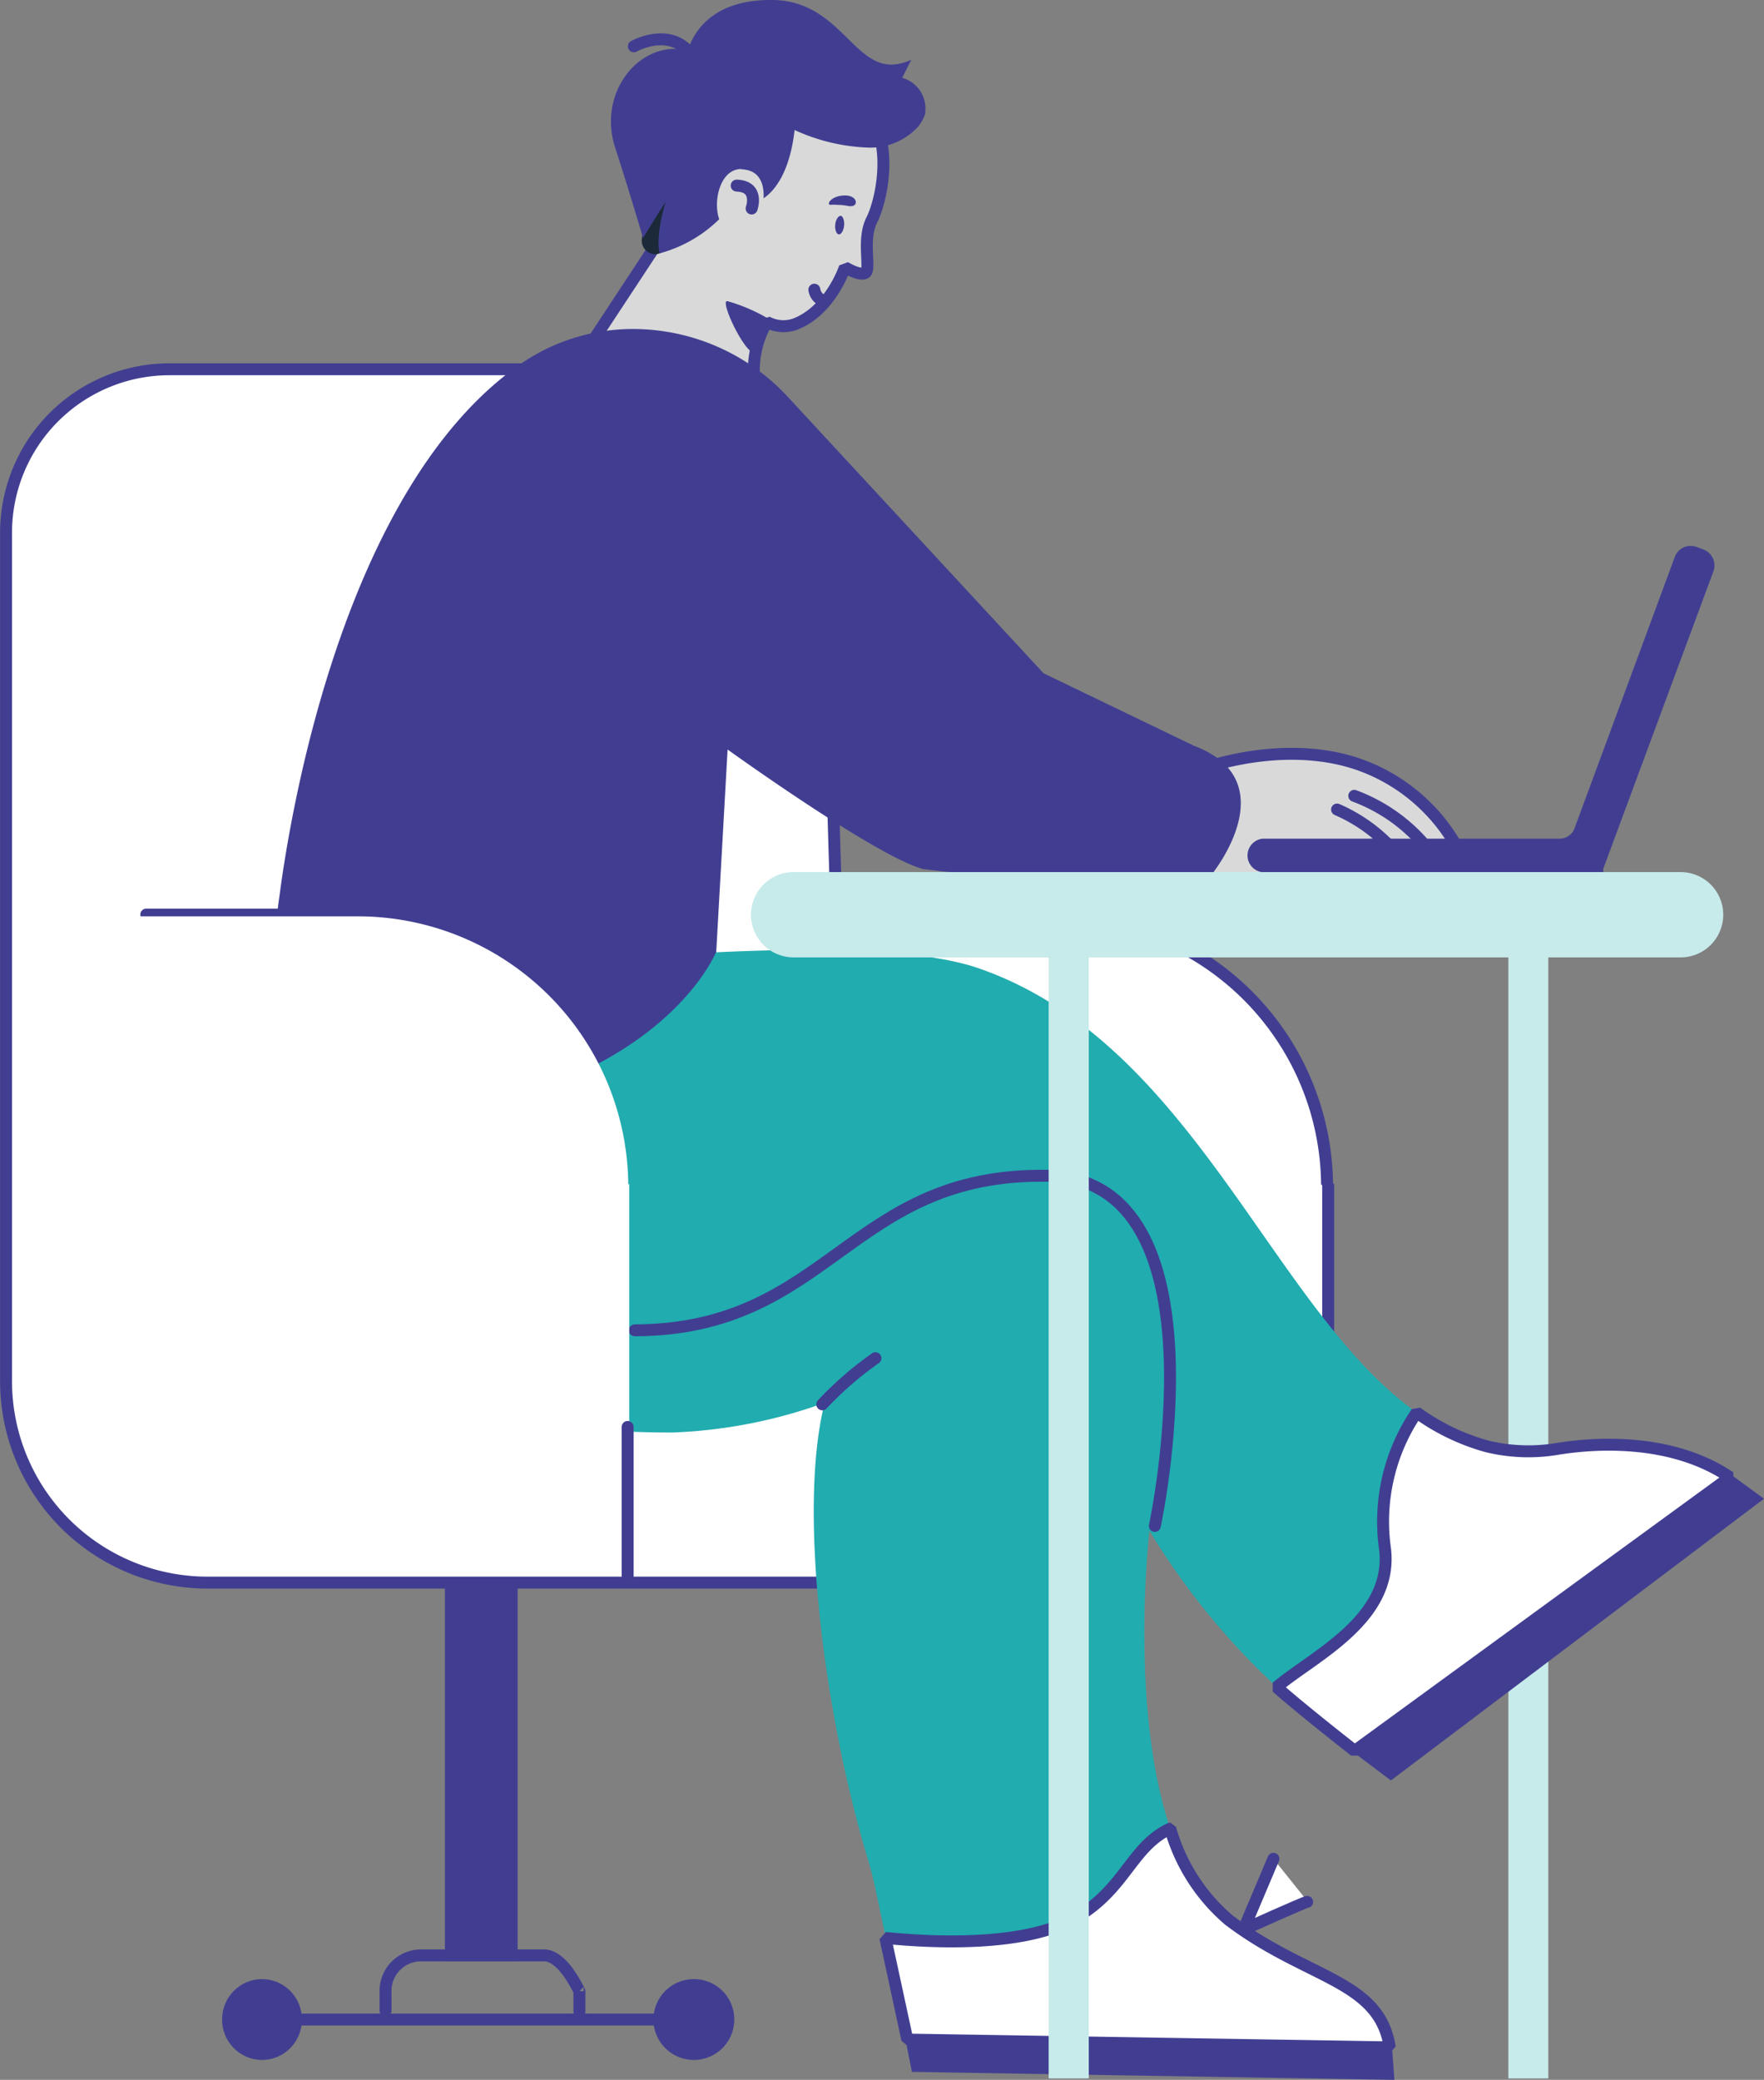<svg xmlns="http://www.w3.org/2000/svg" viewBox="0 0 110.82 130.67"><rect x="0" y="0" width="110.82" height="130.67" fill="#808080" stroke="none"/><defs><style>.a,.i{fill:#c7eaea;}.b{fill:#d9d9d9;}.b,.d,.e,.f,.h,.i{fill-rule:evenodd;}.c{fill:none;stroke:#413e92;stroke-linecap:round;stroke-miterlimit:1;stroke-width:0.75px;}.d{fill:#fff;}.e{fill:#1b2939;}.f,.g{fill:#413e92;}.h{fill:#21acaf;}</style></defs><rect class="a" x="94.76" y="58.64" width="2.51" height="71.94"/><path class="b" d="M81.15,47.32a18,18,0,0,0-6,1s1.32,3.8.57,6.89a15.65,15.65,0,0,0,2.63.21,10.2,10.2,0,0,0,6-1.61A4.22,4.22,0,0,1,86.84,53a3.56,3.56,0,0,1,2.63,1.13c.1.11.19.23.3.34a1,1,0,0,0,.82.41h0a1.1,1.1,0,0,0,.91-1.68A11.4,11.4,0,0,0,85.29,48,13,13,0,0,0,81.15,47.32Z"/><path class="c" d="M75.77,55.26s5.37,1,8.6-1.4a3.82,3.82,0,0,1,5.1.3c.1.11.19.23.3.34a1,1,0,0,0,.86.41,1.1,1.1,0,0,0,.91-1.68A11.4,11.4,0,0,0,85.29,48c-4.89-1.65-10.09.41-10.09.41S76.52,52.17,75.77,55.26Z"/><path class="d" d="M66.44,57.57c-.32,0-.65,0-1,0H50.26v9.75h.88a17.34,17.34,0,0,0-1.64,7.38A17.06,17.06,0,0,0,66.44,91.89h.38v2.79H83.44V74.4h-.07A17,17,0,0,0,66.44,57.57Z"/><path class="c" d="M83.37,74.4A17,17,0,0,0,66.44,57.57c-.32,0-.65,0-1,0H50.26v9.75h.88a17.34,17.34,0,0,0-1.64,7.38A17.06,17.06,0,0,0,66.44,91.89h.38v2.79H83.44V74.4Z"/><path class="d" d="M10.58,23.2A10.27,10.27,0,0,0,.38,33.53V86.68A12.66,12.66,0,0,0,13,99.43H54.53s-2.65-44.87-2.38-65.77A10.28,10.28,0,0,0,41.93,23.2Z"/><path class="c" d="M41.93,23.2H10.58A10.27,10.27,0,0,0,.38,33.53V86.68A12.66,12.66,0,0,0,13,99.43H54.53s-2.65-44.87-2.38-65.77A10.28,10.28,0,0,0,41.93,23.2Z"/><path class="b" d="M49.79,5A7.34,7.34,0,0,0,44.6,7,9.37,9.37,0,0,0,42,14.2l-4.61,7s4.71,2.73,9,2.73a9.23,9.23,0,0,0,1-.05,6,6,0,0,1,.79-3.65,2.58,2.58,0,0,0,1.09.27,1.74,1.74,0,0,0,.67-.13c2.24-.85,3.14-3.58,3.14-3.58a2.94,2.94,0,0,0,1.08.4.35.35,0,0,0,.23-.07c.28-.3-.24-2.08.38-3.3s1.54-5.17-.6-7.24A6.27,6.27,0,0,0,49.79,5Z"/><path class="c" d="M54.15,6.54C52,4.45,47.34,4.29,44.6,7A9.37,9.37,0,0,0,42,14.2l-4.61,7s5.53,3.21,10,2.68a6,6,0,0,1,.79-3.65,2.18,2.18,0,0,0,1.76.14c2.24-.85,3.14-3.58,3.14-3.58s1,.61,1.31.33-.24-2.08.38-3.3S56.29,8.61,54.15,6.54Z"/><path class="e" d="M49,2c-6.35,0-9.12,6.47-8.67,10.4a11.33,11.33,0,0,1,0,2.57.85.85,0,0,0,.83,1,.83.83,0,0,0,.61-.27c2.44-2.62,3.78-7,4.19-8.53a.86.86,0,0,1,.71-.62c.3,0,.6,0,.88,0a11.57,11.57,0,0,1,6.74,2.41.86.86,0,0,0,.5.17.77.77,0,0,0,.6-.26c1.34-1.46.9-6-5.31-6.73A8.9,8.9,0,0,0,49,2Z"/><path class="f" d="M49.24,3.54c-3.76,0-8.44,9-7.81,12.38a8.49,8.49,0,0,0,5-3.7l1.23.4s1.82-.57,2.26-4.45a12.08,12.08,0,0,0,4.53,1.1A4.07,4.07,0,0,0,57.64,8C60,5.24,53,3.6,49.28,3.54Z"/><path class="b" d="M46.56,10.62c-1.76,0-2,3.62-.67,3.86a1.18,1.18,0,0,0,.26,0C47.32,14.5,47.9,13,47.9,13s.54-2.27-1.28-2.36Z"/><path class="b" d="M46.28,11.66l.94,1.44S47.73,11.71,46.28,11.66Z"/><path class="c" d="M47.22,13.1s.51-1.39-.94-1.44"/><path class="f" d="M52.81,13.56c-.15,0-.31.24-.34.56s.08.59.23.61h0c.15,0,.3-.25.33-.56s-.07-.6-.23-.62Z"/><path class="f" d="M53.09,12.28h0c-.87,0-1.21.58-.91.59a2.25,2.25,0,0,1,.4,0,3.69,3.69,0,0,1,.75.08.44.44,0,0,0,.15,0C53.94,12.94,53.87,12.28,53.09,12.28Z"/><path class="f" d="M45.77,18.94a.17.17,0,0,0-.15,0c-.23.32,1.17,3.22,1.76,3.22a.13.13,0,0,0,.1,0c.05,0,.17-1.48.87-2.09A10.94,10.94,0,0,0,45.77,18.94Z"/><path class="d" d="M51.16,18.2h0a.88.88,0,0,0,.6.71Z"/><path class="c" d="M51.16,18.2a.88.88,0,0,0,.6.71"/><rect class="g" x="27.95" y="99.47" width="4.57" height="23.75"/><ellipse class="g" cx="16.46" cy="126.88" rx="2.51" ry="2.54"/><path class="f" d="M43.61,124.34a2.54,2.54,0,1,0,2.52,2.54A2.53,2.53,0,0,0,43.61,124.34Z"/><line class="c" x1="16.01" y1="126.88" x2="43.16" y2="126.88"/><path class="c" d="M24.22,126.32V125.1a2.23,2.23,0,0,1,2.22-2.25h7.74c1.24,0,2.22,2.31,2.22,2.25v1.27"/><path class="f" d="M39.8,20.67a12.42,12.42,0,0,0-7.16,2.24c-11,7.71-14.38,28-15.07,33.29-.12.81-.16,1.26-.16,1.26l-.09-.11c-.86,10.45-1,19.14-1,19.14L44,77.55l1.71-30.46S55.11,53.86,58,54.6a52.75,52.75,0,0,0,8.47.41c4.78,0,9.71-.15,9.71-.15s4.67-5.79-1.16-8L65.56,42.3,49.49,24.93A13.25,13.25,0,0,0,39.8,20.67Z"/><path class="h" d="M50.81,59.68c-13.85,0-33.58,3.06-33.58,3.06s-3.94,10.29.42,18C22.09,88.53,34.08,90,42.23,90a31.31,31.31,0,0,0,9.58-1.87c-1.71,6.72,0,19.55,2.61,28.34.23.75.43,1.51.59,2.27l.65,3.06L57,128.14l30.27.49c-.65-4.26-5.19-4.26-10.08-8a11.75,11.75,0,0,1-3.67-5.74c-2.59-7.67-1.31-18.72-1.31-18.72a45.39,45.39,0,0,0,9.57,11.21c2.27-1.94,5.73-5.67,5.19-10.11A12.19,12.19,0,0,1,89,88.74C79.9,82.3,75,65.48,61.44,60.82,59.05,60,55.23,59.68,50.81,59.68Z"/><path class="c" d="M72.55,95.87s4.7-21.79-6.75-22c-12.44-.2-13.67,9.67-25.92,9.71"/><path class="f" d="M24,53.76s-12.66,16.6-.26,16.6a18.34,18.34,0,0,0,2.12-.13C41.65,68.35,45,59.78,45,59.78Z"/><line class="c" x1="17.41" y1="57.46" x2="9.19" y2="57.46"/><path class="c" d="M51.66,88.23A21.62,21.62,0,0,1,55,85.33"/><path class="f" d="M106.22,34.3a1.05,1.05,0,0,0-1,.68L98.93,52a1,1,0,0,1-1,.69H79.33a1.06,1.06,0,0,0,0,2.11h21.39v-.21l6.92-18.69a1.07,1.07,0,0,0-.61-1.37l-.45-.17A1.13,1.13,0,0,0,106.22,34.3Z"/><path class="d" d="M85.08,50l4.59,3.29A10.73,10.73,0,0,0,85.08,50Z"/><path class="c" d="M85.08,50a10.73,10.73,0,0,1,4.59,3.29"/><path class="d" d="M84,50.86l3.23,2.22A10.53,10.53,0,0,0,84,50.86Z"/><path class="c" d="M84,50.86a10.31,10.31,0,0,1,3.23,2.22"/><path class="d" d="M89,88.74A12.19,12.19,0,0,0,87,97.26c.54,4.44-4.54,6.77-6.81,8.7,1.92,1.67,4.91,4,4.91,4l23.57-17.15a13.63,13.63,0,0,0-7.62-2,20,20,0,0,0-3.21.25,13.19,13.19,0,0,1-2,.16,10,10,0,0,1-2.5-.31A13.7,13.7,0,0,1,89,88.74Z"/><path class="c" d="M108.68,92.81,85.11,110s-3-2.33-4.91-4c2.27-1.93,7.35-4.26,6.81-8.7A12.19,12.19,0,0,1,89,88.74a13.7,13.7,0,0,0,4.42,2.13,11,11,0,0,0,4.47.15C100,90.68,104.92,90.27,108.68,92.81Z"/><path class="d" d="M73.56,114.88c-2.48,1.16-2.87,3.88-6.06,5.67-2,1.12-5,1.42-7.69,1.42-1.63,0-3.13-.12-4.15-.22L57,128.14l30.27.49c-.65-4.26-5.19-4.26-10.08-8A11.75,11.75,0,0,1,73.56,114.88Z"/><path class="c" d="M87.31,128.63,57,128.14l-1.38-6.39c2.7.28,8.6.61,11.84-1.2s3.58-4.51,6.06-5.67a11.75,11.75,0,0,0,3.67,5.74C82.12,124.37,86.66,124.37,87.31,128.63Z"/><path class="d" d="M80,116.78l-1.83,4.45s3.82-1.74,4-1.74Z"/><path class="c" d="M82.12,119.49c-.15,0-4,1.74-4,1.74L80,116.78"/><polygon class="f" points="108.86 92.73 85.07 110.12 87.38 111.86 110.82 94.16 108.86 92.73"/><polygon class="f" points="56.86 128.03 57.29 130.17 87.6 130.67 87.45 128.6 56.86 128.03"/><path class="i" d="M49.86,54.79a2.68,2.68,0,0,0,0,5.36h55.72a2.68,2.68,0,0,0,0-5.36Z"/><rect class="a" x="65.88" y="58.64" width="2.52" height="71.94"/><path class="f" d="M48.37,0c-4.5,0-5.14,3.17-5.14,3.17a3.44,3.44,0,0,0-.84-.1c-2.6,0-4.79,3-3.74,6.22.83,2.55,1.74,5.63,1.75,5.67S45.13,6.6,47.94,6.6a1.28,1.28,0,0,1,.93.41,7.32,7.32,0,0,0,5.06,1.64c2.21,0,4.2-.67,4.2-1.64a2,2,0,0,0-1.45-2.12l.57-1.14A3.09,3.09,0,0,1,56,4.06c-2.44,0-3.4-4-7.44-4.06Z"/><path class="c" d="M39.82,2.91s2.79-1.57,4,1.22"/><path class="d" d="M22.53,57.57q-.48,0-1,0H6.34v9.75h.9A17.34,17.34,0,0,0,5.6,74.73,17.05,17.05,0,0,0,22.53,91.89h.39v2.79H39.53V74.4h-.06A17,17,0,0,0,22.53,57.57Z"/><line class="c" x1="39.43" y1="89.65" x2="39.43" y2="99.26"/></svg>